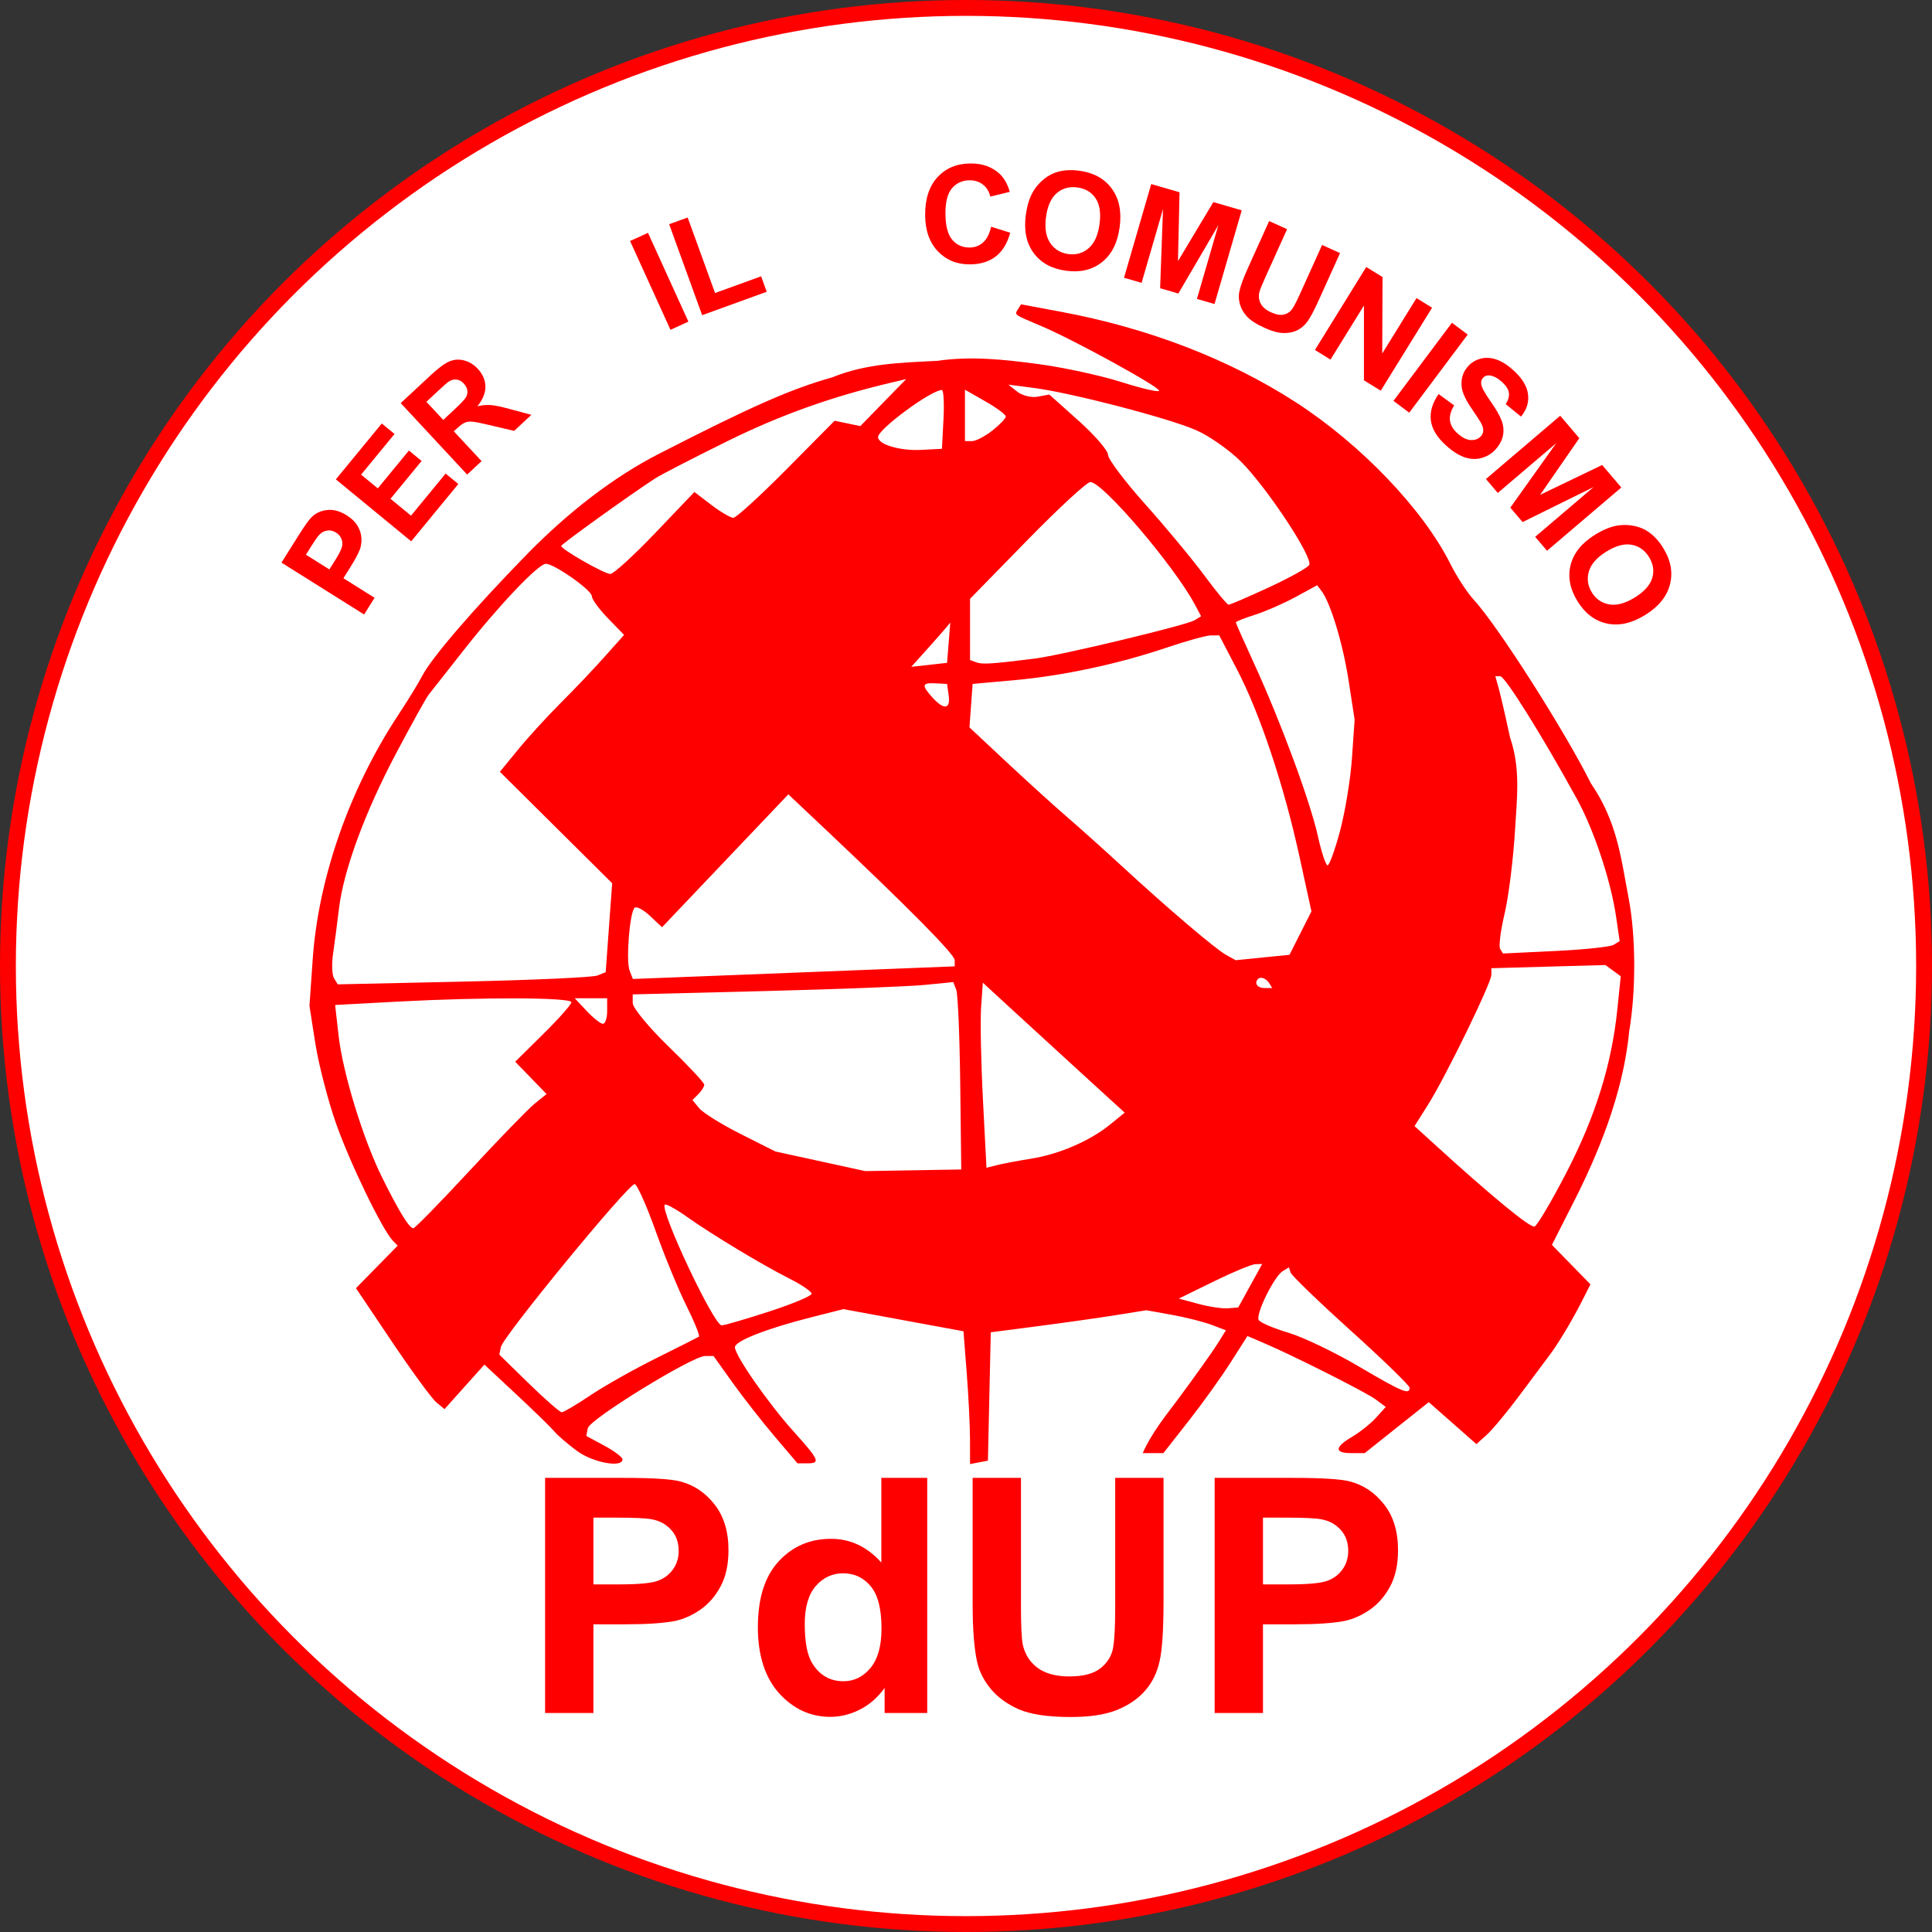 <?xml version="1.0" encoding="UTF-8" standalone="no"?>
<svg
   xmlns:dc="http://purl.org/dc/elements/1.1/"
   xmlns:cc="http://creativecommons.org/ns#"
   xmlns:rdf="http://www.w3.org/1999/02/22-rdf-syntax-ns#"
   xmlns:svg="http://www.w3.org/2000/svg"
   xmlns="http://www.w3.org/2000/svg"
   xmlns:sodipodi="http://sodipodi.sourceforge.net/DTD/sodipodi-0.dtd"
   xmlns:inkscape="http://www.inkscape.org/namespaces/inkscape"
   viewBox="0 0 378 378"
   height="378"
   width="378"
   xml:space="preserve"
   id="svg2"
   version="1.1"
   sodipodi:docname="PdUP.svg"
   inkscape:version="0.92.1 r15371"><rect x="0" y="0" width="378" height="378" fill="#333333" stroke="none"/><sodipodi:namedview
     pagecolor="#ffffff"
     bordercolor="#666666"
     borderopacity="1"
     objecttolerance="10"
     gridtolerance="10"
     guidetolerance="10"
     inkscape:pageopacity="0"
     inkscape:pageshadow="2"
     inkscape:window-width="1600"
     inkscape:window-height="837"
     id="namedview21"
     showgrid="false"
     inkscape:pagecheckerboard="true"
     showguides="true"
     inkscape:guide-bbox="true"
     fit-margin-top="0"
     fit-margin-left="0"
     fit-margin-right="0"
     fit-margin-bottom="0"
     inkscape:zoom="0.20450637"
     inkscape:cx="-158.11985"
     inkscape:cy="-55.066524"
     inkscape:window-x="-8"
     inkscape:window-y="-8"
     inkscape:window-maximized="1"
     inkscape:current-layer="svg2" /><defs
     id="defs6"><ellipse
       style="fill:#0000ff;fill-opacity:1;stroke:none;stroke-width:2.266;stroke-miterlimit:4;stroke-dasharray:none;stroke-dashoffset:0;stroke-opacity:1;paint-order:fill markers stroke"
       id="path5287-5-4"
       cx="243.432"
       cy="-1161.664"
       rx="138.177"
       ry="135.584"
       transform="rotate(-151.668)" /></defs><ellipse
     style="fill:#ffffff;fill-opacity:1;stroke:#ff0000;stroke-width:3.103;stroke-miterlimit:4;stroke-dasharray:none;stroke-dashoffset:0;stroke-opacity:1;paint-order:fill markers stroke"
     id="path5287"
     cx="189"
     cy="189"
     rx="187.449"
     ry="187.449" /><path
     style="fill:#ff0000"
     d="m 112.911,283.896 c -1.799,-1.327 -3.799,-3.047 -4.444,-3.822 -0.646,-0.775 -3.99,-4.036 -7.433,-7.248 l -6.258,-5.839 -3.903,4.356 -3.903,4.356 -1.603,-1.33 c -0.881,-0.732 -4.78,-6.056 -8.663,-11.832 l -7.06,-10.502 4.081,-4.158 4.081,-4.158 -0.933,-0.956 c -2.077,-2.129 -8.523,-15.459 -11.197,-23.155 -1.567,-4.51 -3.362,-11.485 -3.989,-15.5 l -1.14,-7.301 0.632,-9.098 c 1.11,-15.973 7.226,-33.416 16.801,-47.92 1.822,-2.76 3.899,-6.15 4.616,-7.534 1.85,-3.571 9.909,-12.938 20.343,-23.644 8.282,-8.497 17.213,-15.322 25.853,-19.755 18.112,-9.293 25.911,-12.737 34.026,-15.025 6.672,-2.714 13.409,-2.869 20.474,-3.225 6.755,-0.984 13.209,-0.26 19.886,0.629 4.887,0.651 12.2,2.235 16.25,3.522 4.05,1.286 7.364,2.044 7.364,1.685 0,-0.787 -16.675,-9.935 -23,-12.618 -5.552,-2.355 -5.321,-2.188 -4.614,-3.332 l 0.587,-0.949 7.764,1.447 c 17.147,3.195 32.982,9.295 46.011,17.723 12.746,8.245 24.891,20.942 30.221,31.595 1.238,2.475 3.288,5.625 4.554,7 4.724,5.129 17.661,25.399 22.983,36.012 5.147,7.492 5.859,14.638 7.352,22.422 1.416,7.36 1.457,18.165 0.099,26.066 -1.174,12.444 -6.388,24.517 -10.608,32.878 l -4.505,8.878 3.769,3.86 3.769,3.86 -1.649,3.262 c -1.917,3.792 -4.72,8.457 -6.427,10.695 -0.657,0.862 -3.2,4.269 -5.651,7.572 -2.451,3.303 -5.383,6.844 -6.517,7.869 l -2.06,1.864 -4.665,-4.106 -4.665,-4.106 -6.266,4.986 -6.266,4.986 h -2.608 c -3.372,0 -3.312,-1.153 0.169,-3.209 1.527,-0.902 3.629,-2.581 4.669,-3.732 l 1.892,-2.091 -1.919,-1.435 c -1.899,-1.42 -16.023,-8.545 -22.03,-11.113 l -3.111,-1.33 -3.317,5.205 c -1.824,2.863 -5.526,8.018 -8.225,11.455 l -4.909,6.25 h -2.021 -2.021 c 1.827,-4.113 4.725,-7.601 6.902,-10.54 3.252,-4.378 6.691,-9.204 7.644,-10.723 l 1.732,-2.763 -2.781,-1.063 c -1.53,-0.584 -5.031,-1.468 -7.781,-1.963 l -5,-0.9 -6,0.96 c -3.3,0.528 -10.15,1.498 -15.221,2.155 l -9.221,1.196 -0.279,12.558 -0.279,12.558 -1.75,0.336 -1.75,0.336 -0.006,-4.823 c -0.003,-2.653 -0.292,-8.5 -0.642,-12.994 l -0.636,-8.17 -11.749,-2.166 -11.749,-2.166 -6.359,1.614 c -8.709,2.211 -14.859,4.628 -14.859,5.84 0,1.616 6.458,10.899 11.43,16.428 5.114,5.688 5.371,6.289 2.692,6.289 h -1.879 l -4.463,-5.25 c -2.455,-2.888 -6.152,-7.612 -8.215,-10.5 l -3.752,-5.25 -1.656,0.003 c -2.5,0.004 -22.606,12.381 -22.942,14.123 l -0.292,1.518 3.539,1.906 c 1.946,1.048 3.539,2.253 3.539,2.678 0,1.7 -5.808,0.627 -8.882,-1.64 z m 2.588,-10.89 c 2.699,-1.816 8.482,-5.079 12.85,-7.25 4.368,-2.171 8.143,-4.072 8.387,-4.225 0.245,-0.153 -0.84,-2.853 -2.409,-6 -1.57,-3.147 -4.291,-9.75 -6.047,-14.673 -1.756,-4.923 -3.597,-9.054 -4.091,-9.181 -1.08,-0.277 -25.771,29.779 -26.196,31.889 l -0.298,1.478 5.768,5.632 c 3.173,3.098 6.074,5.632 6.447,5.632 0.373,0 2.887,-1.486 5.587,-3.303 z m 160.293,-1.485 c 0,-0.433 -5.158,-5.444 -11.461,-11.134 -6.304,-5.691 -11.618,-10.816 -11.809,-11.389 l -0.348,-1.043 -1.205,0.745 c -1.713,1.059 -5.362,8.501 -4.696,9.578 0.306,0.495 2.91,1.604 5.788,2.465 2.877,0.861 9.053,3.815 13.723,6.566 8.563,5.043 10.008,5.651 10.008,4.213 z M 150.483,256.603 c 4.57,-1.488 8.31,-3.054 8.31,-3.48 0,-0.425 -1.913,-1.737 -4.25,-2.916 -5.416,-2.73 -15.117,-8.573 -20.16,-12.144 -2.15,-1.523 -4.089,-2.589 -4.308,-2.37 -1.04,1.04 9.588,23.615 11.117,23.615 0.54,0 4.721,-1.218 9.291,-2.706 z m 94.119,-5.044 2.34,-4.25 -1.325,0.03 c -0.729,0.017 -4.397,1.539 -8.151,3.383 l -6.826,3.352 3.826,1.032 c 2.104,0.567 4.719,0.958 5.811,0.867 l 1.985,-0.164 2.34,-4.25 z m -152.729,-22.5 c 5.73,-6.188 11.463,-12.095 12.74,-13.129 l 2.321,-1.879 -3.065,-3.162 -3.065,-3.162 5.493,-5.425 c 3.021,-2.984 5.493,-5.778 5.493,-6.209 0,-0.956 -17.305,-1.02 -33.954,-0.125 l -12.268,0.66 0.679,6.005 c 0.823,7.276 4.782,20.192 8.483,27.676 3.294,6.662 5.341,10 6.132,10 0.325,0 5.279,-5.062 11.009,-11.25 z m 214.625,0.309 c 5.65,-10.929 8.837,-21.146 9.933,-31.845 l 0.668,-6.516 -1.497,-1.099 -1.497,-1.099 -11.156,0.312 -11.156,0.312 v 1.276 c 0,1.617 -8.959,19.99 -12.424,25.478 l -2.612,4.137 4.268,3.885 c 10.887,9.91 18.348,16.036 19.204,15.768 0.515,-0.161 3.337,-4.936 6.27,-10.61 z M 187.87,211.98 c -0.11,-9.256 -0.46,-17.505 -0.777,-18.332 l -0.577,-1.503 -5.612,0.556 c -3.086,0.306 -17.199,0.848 -31.361,1.205 l -25.75,0.649 v 1.698 c 0,0.934 3.15,4.753 7,8.486 3.85,3.733 7,7.099 7,7.479 0,0.38 -0.521,1.212 -1.158,1.849 l -1.158,1.158 1.35,1.627 c 0.743,0.895 4.392,3.159 8.111,5.031 l 6.761,3.405 8.797,1.92 8.797,1.92 9.389,-0.159 9.389,-0.159 z m 13.923,14.709 c 5.42,-0.861 11.469,-3.48 15.378,-6.657 l 2.878,-2.339 -8.378,-7.652 c -4.608,-4.208 -10.853,-9.931 -13.878,-12.716 l -5.5,-5.064 -0.336,4.774 c -0.185,2.626 -0.024,10.773 0.357,18.106 l 0.693,13.332 2.143,-0.534 c 1.179,-0.294 4.168,-0.856 6.643,-1.249 z m -83,-28.88 v -2.5 h -3.174 -3.174 l 2.349,2.5 c 1.292,1.375 2.72,2.5 3.174,2.5 0.454,0 0.826,-1.125 0.826,-2.5 z m 129.5,-5.5 c -0.34,-0.55 -1.041,-1 -1.559,-1 -0.518,0 -0.941,0.45 -0.941,1 0,0.55 0.702,1 1.559,1 h 1.559 z m -131.395,-1.449 1.605,-0.654 0.635,-8.699 0.635,-8.699 -10.984,-10.904 -10.984,-10.904 3.606,-4.4 c 1.983,-2.42 5.727,-6.513 8.32,-9.096 2.593,-2.583 6.438,-6.627 8.543,-8.988 l 3.829,-4.293 -3.155,-3.255 c -1.735,-1.79 -3.155,-3.736 -3.155,-4.324 0,-1.173 -7.33,-6.335 -8.995,-6.335 -1.463,0 -9.214,8.156 -16.155,17 -3.238,4.125 -6.285,7.997 -6.772,8.605 -0.487,0.608 -3.359,5.783 -6.382,11.5 -6.132,11.596 -10.274,22.867 -11.171,30.395 -0.328,2.75 -0.841,6.671 -1.142,8.713 -0.3,2.042 -0.219,4.243 0.182,4.891 l 0.728,1.178 24.604,-0.538 c 13.532,-0.296 25.326,-0.833 26.209,-1.192 z m 54.645,-1.188 15.25,-0.605 v -1.206 c 0,-1.126 -8.987,-10.217 -25.526,-25.819 l -7.026,-6.628 -12.355,12.999 -12.355,12.999 -2.365,-2.222 c -1.301,-1.222 -2.657,-1.93 -3.014,-1.573 -0.962,0.962 -1.705,10.349 -0.97,12.264 l 0.635,1.656 16.238,-0.629 c 8.931,-0.346 23.1,-0.902 31.488,-1.235 z m 82.896,-7.114 2.146,-4.251 -2.347,-10.749 c -3.025,-13.855 -7.738,-27.984 -12.175,-36.499 l -3.517,-6.75 -1.626,0.007 c -0.894,0.004 -4.776,1.075 -8.626,2.379 -9.486,3.215 -20.378,5.538 -30,6.398 l -8,0.715 -0.308,4.253 -0.308,4.253 7.308,6.835 c 4.019,3.759 9.333,8.58 11.808,10.713 2.475,2.133 7.2,6.368 10.5,9.412 9.013,8.313 18.509,16.406 20.609,17.563 l 1.867,1.029 5.262,-0.529 5.262,-0.529 z m 61.284,2.294 1.166,-0.721 -0.679,-4.661 c -1.041,-7.147 -4.289,-16.946 -7.656,-23.102 -6.605,-12.074 -14.084,-24.059 -15.014,-24.059 h -0.98 l 0.64,2.25 c 0.352,1.238 1.364,5.625 2.248,9.75 2.073,5.994 1.351,11.808 0.98,18 -0.345,5.775 -1.269,13.188 -2.053,16.474 -0.783,3.286 -1.174,6.378 -0.869,6.873 l 0.556,0.899 10.247,-0.491 c 5.636,-0.27 10.772,-0.815 11.413,-1.211 z m -53.538,-22.293 c 0.996,-3.712 2.044,-10.125 2.33,-14.25 l 0.52,-7.5 -1.152,-7.5 c -1.118,-7.279 -3.529,-15.3 -5.305,-17.655 l -0.872,-1.155 -4.206,2.294 c -2.313,1.261 -5.894,2.829 -7.956,3.483 -2.062,0.654 -3.75,1.323 -3.75,1.487 0,0.164 1.628,3.841 3.618,8.172 5.119,11.144 10.933,26.873 12.428,33.625 0.7,3.163 1.557,5.75 1.905,5.75 0.347,0 1.446,-3.038 2.442,-6.75 z m -76.572,-26.5 -0.32,-2.25 -2.25,-0.113 c -2.685,-0.135 -2.79,0.359 -0.595,2.785 2.241,2.476 3.551,2.302 3.165,-0.421 z m -0.003,-10.31 0.317,-3.94 -0.825,1 c -0.454,0.55 -2.171,2.498 -3.817,4.328 l -2.992,3.328 3.5,-0.388 3.5,-0.388 z m 16.933,3.087 c 5.173,-0.653 29.627,-6.524 31.187,-7.488 l 1.27,-0.785 -1.227,-2.292 c -4.056,-7.58 -18.033,-23.962 -20.444,-23.962 -0.667,0 -6.235,5.14 -12.374,11.423 l -11.162,11.423 v 5.994 5.994 l 1.25,0.45 c 1.194,0.429 3.095,0.304 11.5,-0.756 z m 45.677,-13.898 c 4.013,-1.854 7.578,-3.828 7.924,-4.388 0.846,-1.368 -8.219,-15.11 -13.355,-20.246 -2.266,-2.266 -6.23,-5.039 -8.808,-6.161 -5.43,-2.364 -24.386,-7.294 -31.688,-8.24 l -5,-0.648 1.751,1.388 c 0.963,0.763 2.763,1.199 4,0.967 l 2.249,-0.421 5.75,5.14 c 3.163,2.827 5.75,5.826 5.75,6.664 0,0.838 3.279,5.189 7.286,9.67 4.007,4.481 9.197,10.734 11.532,13.896 2.336,3.163 4.486,5.75 4.78,5.75 0.293,0 3.816,-1.517 7.829,-3.371 z m -120.025,-10.654 7.667,-8.025 3.31,2.525 c 1.821,1.389 3.759,2.525 4.308,2.525 0.549,0 5.231,-4.272 10.406,-9.494 l 9.408,-9.494 2.515,0.521 2.515,0.521 4.485,-4.596 4.485,-4.596 -3,0.707 c -11.546,2.72 -21.629,6.327 -32,11.448 -6.6,3.259 -12.897,6.501 -13.994,7.204 -4.507,2.889 -18.505,12.942 -18.505,13.29 0,0.655 8.451,5.469 9.617,5.479 0.615,0.005 4.567,-3.602 8.784,-8.015 z m 56.399,-22.225 c 0.165,-3.163 0.023,-5.75 -0.316,-5.75 -2.089,0 -12.484,7.66 -12.484,9.2 0,1.464 4.294,2.732 8.5,2.511 l 4,-0.211 z m 9.565,2.177 c 1.449,-1.14 2.631,-2.377 2.627,-2.75 -0.004,-0.373 -1.804,-1.703 -4,-2.957 l -3.992,-2.28 v 5.03 5.03 h 1.365 c 0.751,0 2.551,-0.933 4,-2.073 z"
     id="path5270"
     inkscape:connector-curvature="0"
     sodipodi:nodetypes="cscccccccccccccsscssccccsscccssccccccccsccccccccscsccsccsccccccccccscccccccccccscscsccccccsccccccccscsscsscccccsscscscsccccsccccccscccccsscscsssccccccsccccsscccscscssccscccccscscssccccccsccccsscsssccccccccsccccssscsccccscscsscccccccssccsscccscccsssccccccccsscccccccsccsccsccsssssccccccccccccccccccssccccccscscsccccsscssscccsscccccsscsccccsscccscscccss" /><g
     aria-label="PdUP"
     transform="scale(1.009,0.991)"
     style="font-style:normal;font-variant:normal;font-weight:normal;font-stretch:normal;font-size:64.852px;line-height:1.25;font-family:Arial;-inkscape-font-specification:Arial;letter-spacing:0px;word-spacing:0px;fill:#ff0000;fill-opacity:1;stroke:none;stroke-width:0.338"
     id="text5293"><path
       d="m 105.698,338.197 v -46.422 h 15.041 q 8.55,0 11.146,0.697 3.99,1.045 6.681,4.56 2.692,3.483 2.692,9.025 0,4.275 -1.552,7.188 -1.552,2.913 -3.958,4.592 -2.375,1.647 -4.845,2.185 -3.357,0.665 -9.721,0.665 h -6.112 v 17.511 z m 9.373,-38.569 v 13.173 h 5.13 q 5.542,0 7.41,-0.728 1.868,-0.728 2.913,-2.28 1.077,-1.552 1.077,-3.61 0,-2.533 -1.488,-4.18 -1.488,-1.647 -3.768,-2.058 -1.678,-0.317 -6.745,-0.317 z"
       style="font-style:normal;font-variant:normal;font-weight:bold;font-stretch:normal;font-family:Arial;-inkscape-font-specification:'Arial Bold';fill:#ff0000;stroke-width:0.338"
       id="path5342" /><path
       d="m 179.796,338.197 h -8.265 v -4.94 q -2.058,2.882 -4.877,4.307 -2.787,1.393 -5.637,1.393 -5.795,0 -9.943,-4.655 -4.117,-4.687 -4.117,-13.046 0,-8.55 4.022,-12.983 4.022,-4.465 10.165,-4.465 5.637,0 9.753,4.687 v -16.72 h 8.898 z M 156.047,320.654 q 0,5.383 1.488,7.79 2.153,3.483 6.017,3.483 3.072,0 5.225,-2.597 2.153,-2.628 2.153,-7.821 0,-5.795 -2.09,-8.328 -2.09,-2.565 -5.352,-2.565 -3.167,0 -5.32,2.533 -2.122,2.502 -2.122,7.505 z"
       style="font-style:normal;font-variant:normal;font-weight:bold;font-stretch:normal;font-family:Arial;-inkscape-font-specification:'Arial Bold';fill:#ff0000;stroke-width:0.338"
       id="path5344" /><path
       d="m 188.599,291.775 h 9.373 v 25.143 q 0,5.985 0.348,7.758 0.602,2.85 2.85,4.592 2.28,1.71 6.207,1.71 3.99,0 6.017,-1.615 2.027,-1.647 2.438,-4.022 0.412,-2.375 0.412,-7.885 v -25.681 h 9.373 v 24.383 q 0,8.36 -0.76,11.811 -0.76,3.452 -2.818,5.827 -2.027,2.375 -5.447,3.8 -3.42,1.393 -8.93,1.393 -6.65,0 -10.101,-1.52 -3.42,-1.552 -5.415,-3.99 -1.995,-2.47 -2.628,-5.162 -0.918,-3.99 -0.918,-11.78 z"
       style="font-style:normal;font-variant:normal;font-weight:bold;font-stretch:normal;font-family:Arial;-inkscape-font-specification:'Arial Bold';fill:#ff0000;stroke-width:0.338"
       id="path5346" /><path
       d="m 235.528,338.197 v -46.422 h 15.041 q 8.55,0 11.146,0.697 3.99,1.045 6.681,4.56 2.692,3.483 2.692,9.025 0,4.275 -1.552,7.188 -1.552,2.913 -3.958,4.592 -2.375,1.647 -4.845,2.185 -3.357,0.665 -9.721,0.665 h -6.112 v 17.511 z m 9.373,-38.569 v 13.173 h 5.13 q 5.542,0 7.41,-0.728 1.868,-0.728 2.913,-2.28 1.077,-1.552 1.077,-3.61 0,-2.533 -1.488,-4.18 -1.488,-1.647 -3.768,-2.058 -1.678,-0.317 -6.745,-0.317 z"
       style="font-style:normal;font-variant:normal;font-weight:bold;font-stretch:normal;font-family:Arial;-inkscape-font-specification:'Arial Bold';fill:#ff0000;stroke-width:0.338"
       id="path5348" /></g><g
     aria-label="PER  IL  COMUNISMO"
     transform="translate(957.655,-719.391)"
     style="font-style:normal;font-variant:normal;font-weight:normal;font-stretch:normal;font-size:284.653px;line-height:1.25;font-family:Arial;-inkscape-font-specification:Arial;letter-spacing:0px;word-spacing:0px;fill:#ff0000;fill-opacity:1;stroke:none;stroke-width:1.483"
     id="text5299-6"><path
       d="m -886.416,839.618 -16.167,-10.148 3.288,-5.238 q 1.869,-2.978 2.679,-3.73 1.236,-1.161 3.049,-1.33 1.802,-0.176 3.731,1.035 1.489,0.935 2.164,2.112 0.675,1.177 0.734,2.382 0.054,1.187 -0.298,2.165 -0.502,1.314 -1.894,3.531 l -1.336,2.128 6.099,3.828 z m -11.383,-11.696 4.588,2.88 1.121,-1.787 q 1.211,-1.93 1.366,-2.74 0.155,-0.81 -0.157,-1.513 -0.305,-0.714 -1.022,-1.164 -0.882,-0.554 -1.781,-0.395 -0.899,0.158 -1.541,0.862 -0.477,0.515 -1.585,2.28 z"
       style="font-style:normal;font-variant:normal;font-weight:bold;font-stretch:normal;font-size:26.667px;font-family:Arial;-inkscape-font-specification:'Arial Bold';letter-spacing:-0.8px;word-spacing:8.77px;fill:#ff0000;stroke-width:1.483"
       id="path5351" /><path
       d="m -877.201,825.303 -14.746,-12.122 8.988,-10.933 2.494,2.051 -6.541,7.956 3.269,2.687 6.086,-7.403 2.484,2.042 -6.086,7.403 4.013,3.299 6.772,-8.238 2.484,2.042 z"
       style="font-style:normal;font-variant:normal;font-weight:bold;font-stretch:normal;font-size:26.667px;font-family:Arial;-inkscape-font-specification:'Arial Bold';letter-spacing:-0.8px;word-spacing:8.77px;fill:#ff0000;stroke-width:1.483"
       id="path5353" /><path
       d="m -866.255,812.241 -12.998,-13.98 5.941,-5.524 q 2.241,-2.084 3.606,-2.642 1.366,-0.577 2.872,-0.181 1.506,0.396 2.658,1.635 1.463,1.573 1.495,3.463 0.024,1.88 -1.569,3.859 1.412,-0.317 2.597,-0.228 1.195,0.08 3.722,0.771 l 4.243,1.14 -3.376,3.139 -4.869,-1.145 q -2.603,-0.62 -3.394,-0.667 -0.799,-0.057 -1.39,0.207 -0.599,0.255 -1.572,1.159 l -0.572,0.532 5.426,5.836 z m -4.678,-10.692 2.088,-1.942 q 2.031,-1.888 2.377,-2.53 0.346,-0.642 0.242,-1.327 -0.104,-0.686 -0.689,-1.315 -0.656,-0.706 -1.437,-0.78 -0.78,-0.093 -1.573,0.431 -0.388,0.272 -2.104,1.867 l -2.203,2.048 z"
       style="font-style:normal;font-variant:normal;font-weight:bold;font-stretch:normal;font-size:26.667px;font-family:Arial;-inkscape-font-specification:'Arial Bold';letter-spacing:-0.8px;word-spacing:8.77px;fill:#ff0000;stroke-width:1.483"
       id="path5355" /><path
       d="m -826.474,783.918 -7.905,-17.375 3.508,-1.596 7.905,17.375 z"
       style="font-style:normal;font-variant:normal;font-weight:bold;font-stretch:normal;font-size:26.667px;font-family:Arial;-inkscape-font-specification:'Arial Bold';letter-spacing:-0.8px;word-spacing:8.77px;fill:#ff0000;stroke-width:1.483"
       id="path5357" /><path
       d="m -820.277,781.059 -6.455,-17.798 3.623,-1.314 5.358,14.774 9.009,-3.267 1.097,3.023 z"
       style="font-style:normal;font-variant:normal;font-weight:bold;font-stretch:normal;font-size:26.667px;font-family:Arial;-inkscape-font-specification:'Arial Bold';letter-spacing:-0.8px;word-spacing:8.77px;fill:#ff0000;stroke-width:1.483"
       id="path5359" /><path
       d="m -763.747,763.753 3.742,1.168 q -0.846,3.129 -2.844,4.661 -1.986,1.519 -5.058,1.533 -3.802,0.017 -6.261,-2.564 -2.459,-2.593 -2.479,-7.099 -0.021,-4.766 2.428,-7.407 2.449,-2.654 6.46,-2.672 3.503,-0.015 5.699,2.045 1.307,1.218 1.969,3.507 l -3.811,0.928 q -0.345,-1.483 -1.43,-2.337 -1.071,-0.855 -2.608,-0.848 -2.122,0.009 -3.444,1.539 -1.308,1.529 -1.293,4.941 0.016,3.62 1.325,5.15 1.309,1.531 3.392,1.522 1.536,-0.007 2.639,-0.988 1.102,-0.981 1.575,-3.08 z"
       style="font-style:normal;font-variant:normal;font-weight:bold;font-stretch:normal;font-size:26.667px;font-family:Arial;-inkscape-font-specification:'Arial Bold';letter-spacing:-0.8px;word-spacing:8.77px;fill:#ff0000;stroke-width:1.483"
       id="path5361" /><path
       d="m -756.954,761.461 q 0.39,-2.891 1.518,-4.735 0.84,-1.358 2.105,-2.357 1.277,-0.997 2.681,-1.373 1.869,-0.51 4.179,-0.199 4.181,0.563 6.335,3.495 2.167,2.933 1.544,7.553 -0.617,4.581 -3.457,6.839 -2.838,2.245 -7.006,1.683 -4.22,-0.569 -6.364,-3.472 -2.143,-2.916 -1.534,-7.433 z m 3.953,0.401 q -0.433,3.213 0.827,5.078 1.261,1.852 3.545,2.16 2.284,0.308 3.963,-1.135 1.694,-1.453 2.137,-4.744 0.438,-3.252 -0.778,-5.045 -1.204,-1.791 -3.565,-2.11 -2.361,-0.318 -4.026,1.113 -1.663,1.418 -2.103,4.683 z"
       style="font-style:normal;font-variant:normal;font-weight:bold;font-stretch:normal;font-size:26.667px;font-family:Arial;-inkscape-font-specification:'Arial Bold';letter-spacing:-0.8px;word-spacing:8.77px;fill:#ff0000;stroke-width:1.483"
       id="path5363" /><path
       d="m -737.737,773.734 5.323,-18.331 5.539,1.608 -0.305,13.47 6.919,-11.55 5.552,1.612 -5.323,18.331 -3.439,-0.998 4.19,-14.43 -7.829,13.374 -3.564,-1.035 0.564,-15.483 -4.19,14.43 z"
       style="font-style:normal;font-variant:normal;font-weight:bold;font-stretch:normal;font-size:26.667px;font-family:Arial;-inkscape-font-specification:'Arial Bold';letter-spacing:-0.8px;word-spacing:8.77px;fill:#ff0000;stroke-width:1.483"
       id="path5365" /><path
       d="m -709.343,762.642 3.512,1.587 -4.258,9.421 q -1.014,2.243 -1.183,2.966 -0.257,1.17 0.29,2.203 0.565,1.027 2.036,1.692 1.495,0.676 2.528,0.414 1.038,-0.274 1.595,-1.094 0.556,-0.82 1.49,-2.885 l 4.349,-9.623 3.512,1.587 -4.129,9.136 q -1.416,3.132 -2.285,4.297 -0.869,1.165 -2.043,1.706 -1.162,0.547 -2.684,0.501 -1.517,-0.057 -3.582,-0.99 -2.492,-1.126 -3.528,-2.28 -1.019,-1.161 -1.353,-2.412 -0.329,-1.263 -0.111,-2.379 0.332,-1.651 1.651,-4.569 z"
       style="font-style:normal;font-variant:normal;font-weight:bold;font-stretch:normal;font-size:26.667px;font-family:Arial;-inkscape-font-specification:'Arial Bold';letter-spacing:-0.8px;word-spacing:8.77px;fill:#ff0000;stroke-width:1.483"
       id="path5367" /><path
       d="m -700.387,787.864 10.042,-16.234 3.189,1.973 -0.062,14.951 6.706,-10.841 3.045,1.884 -10.042,16.234 -3.289,-2.034 0.004,-14.634 -6.548,10.586 z"
       style="font-style:normal;font-variant:normal;font-weight:bold;font-stretch:normal;font-size:26.667px;font-family:Arial;-inkscape-font-specification:'Arial Bold';letter-spacing:-0.8px;word-spacing:8.77px;fill:#ff0000;stroke-width:1.483"
       id="path5369" /><path
       d="m -685.022,797.823 11.439,-15.281 3.085,2.31 -11.439,15.281 z"
       style="font-style:normal;font-variant:normal;font-weight:bold;font-stretch:normal;font-size:26.667px;font-family:Arial;-inkscape-font-specification:'Arial Bold';letter-spacing:-0.8px;word-spacing:8.77px;fill:#ff0000;stroke-width:1.483"
       id="path5371" /><path
       d="m -676.187,796.491 3.044,2.22 q -1.002,1.636 -0.822,2.981 0.19,1.354 1.503,2.522 1.391,1.238 2.611,1.277 1.238,0.038 1.939,-0.75 0.45,-0.506 0.46,-1.124 0.028,-0.62 -0.477,-1.54 -0.35,-0.625 -1.752,-2.674 -1.805,-2.634 -1.994,-4.301 -0.266,-2.345 1.24,-4.038 0.969,-1.09 2.422,-1.488 1.471,-0.4 3.07,0.134 1.609,0.542 3.253,2.005 2.685,2.389 2.99,4.769 0.315,2.389 -1.365,4.415 l -2.992,-2.435 q 0.793,-1.264 0.604,-2.286 -0.17,-1.023 -1.387,-2.105 -1.255,-1.116 -2.424,-1.233 -0.751,-0.076 -1.245,0.479 -0.45,0.506 -0.342,1.247 0.138,0.942 1.798,3.307 1.66,2.366 2.186,3.792 0.544,1.425 0.286,2.852 -0.24,1.425 -1.443,2.777 -1.09,1.226 -2.723,1.69 -1.633,0.464 -3.346,-0.118 -1.704,-0.592 -3.562,-2.245 -2.705,-2.406 -3.046,-4.941 -0.333,-2.544 1.514,-5.189 z"
       style="font-style:normal;font-variant:normal;font-weight:bold;font-stretch:normal;font-size:26.667px;font-family:Arial;-inkscape-font-specification:'Arial Bold';letter-spacing:-0.8px;word-spacing:8.77px;fill:#ff0000;stroke-width:1.483"
       id="path5373" /><path
       d="m -666.929,813.111 14.532,-12.377 3.74,4.391 -7.667,11.08 12.133,-5.836 3.749,4.401 -14.532,12.377 -2.322,-2.726 11.439,-9.743 -13.896,6.858 -2.406,-2.825 8.991,-12.618 -11.439,9.743 z"
       style="font-style:normal;font-variant:normal;font-weight:bold;font-stretch:normal;font-size:26.667px;font-family:Arial;-inkscape-font-specification:'Arial Bold';letter-spacing:-0.8px;word-spacing:8.77px;fill:#ff0000;stroke-width:1.483"
       id="path5375" /><path
       d="m -645.609,824.029 q 2.477,-1.54 4.618,-1.845 1.582,-0.217 3.158,0.121 1.582,0.35 2.766,1.193 1.583,1.116 2.814,3.095 2.228,3.582 1.34,7.11 -0.881,3.538 -4.84,6 -3.925,2.441 -7.475,1.69 -3.539,-0.759 -5.76,-4.33 -2.249,-3.616 -1.376,-7.118 0.884,-3.509 4.754,-5.916 z m 2.208,3.304 q -2.753,1.712 -3.389,3.871 -0.624,2.152 0.593,4.109 1.217,1.957 3.399,2.333 2.199,0.38 5.019,-1.373 2.786,-1.733 3.394,-3.813 0.615,-2.069 -0.644,-4.092 -1.258,-2.023 -3.422,-2.395 -2.152,-0.379 -4.95,1.361 z"
       style="font-style:normal;font-variant:normal;font-weight:bold;font-stretch:normal;font-size:26.667px;font-family:Arial;-inkscape-font-specification:'Arial Bold';letter-spacing:-0.8px;word-spacing:8.77px;fill:#ff0000;stroke-width:1.483"
       id="path5377" /></g></svg>